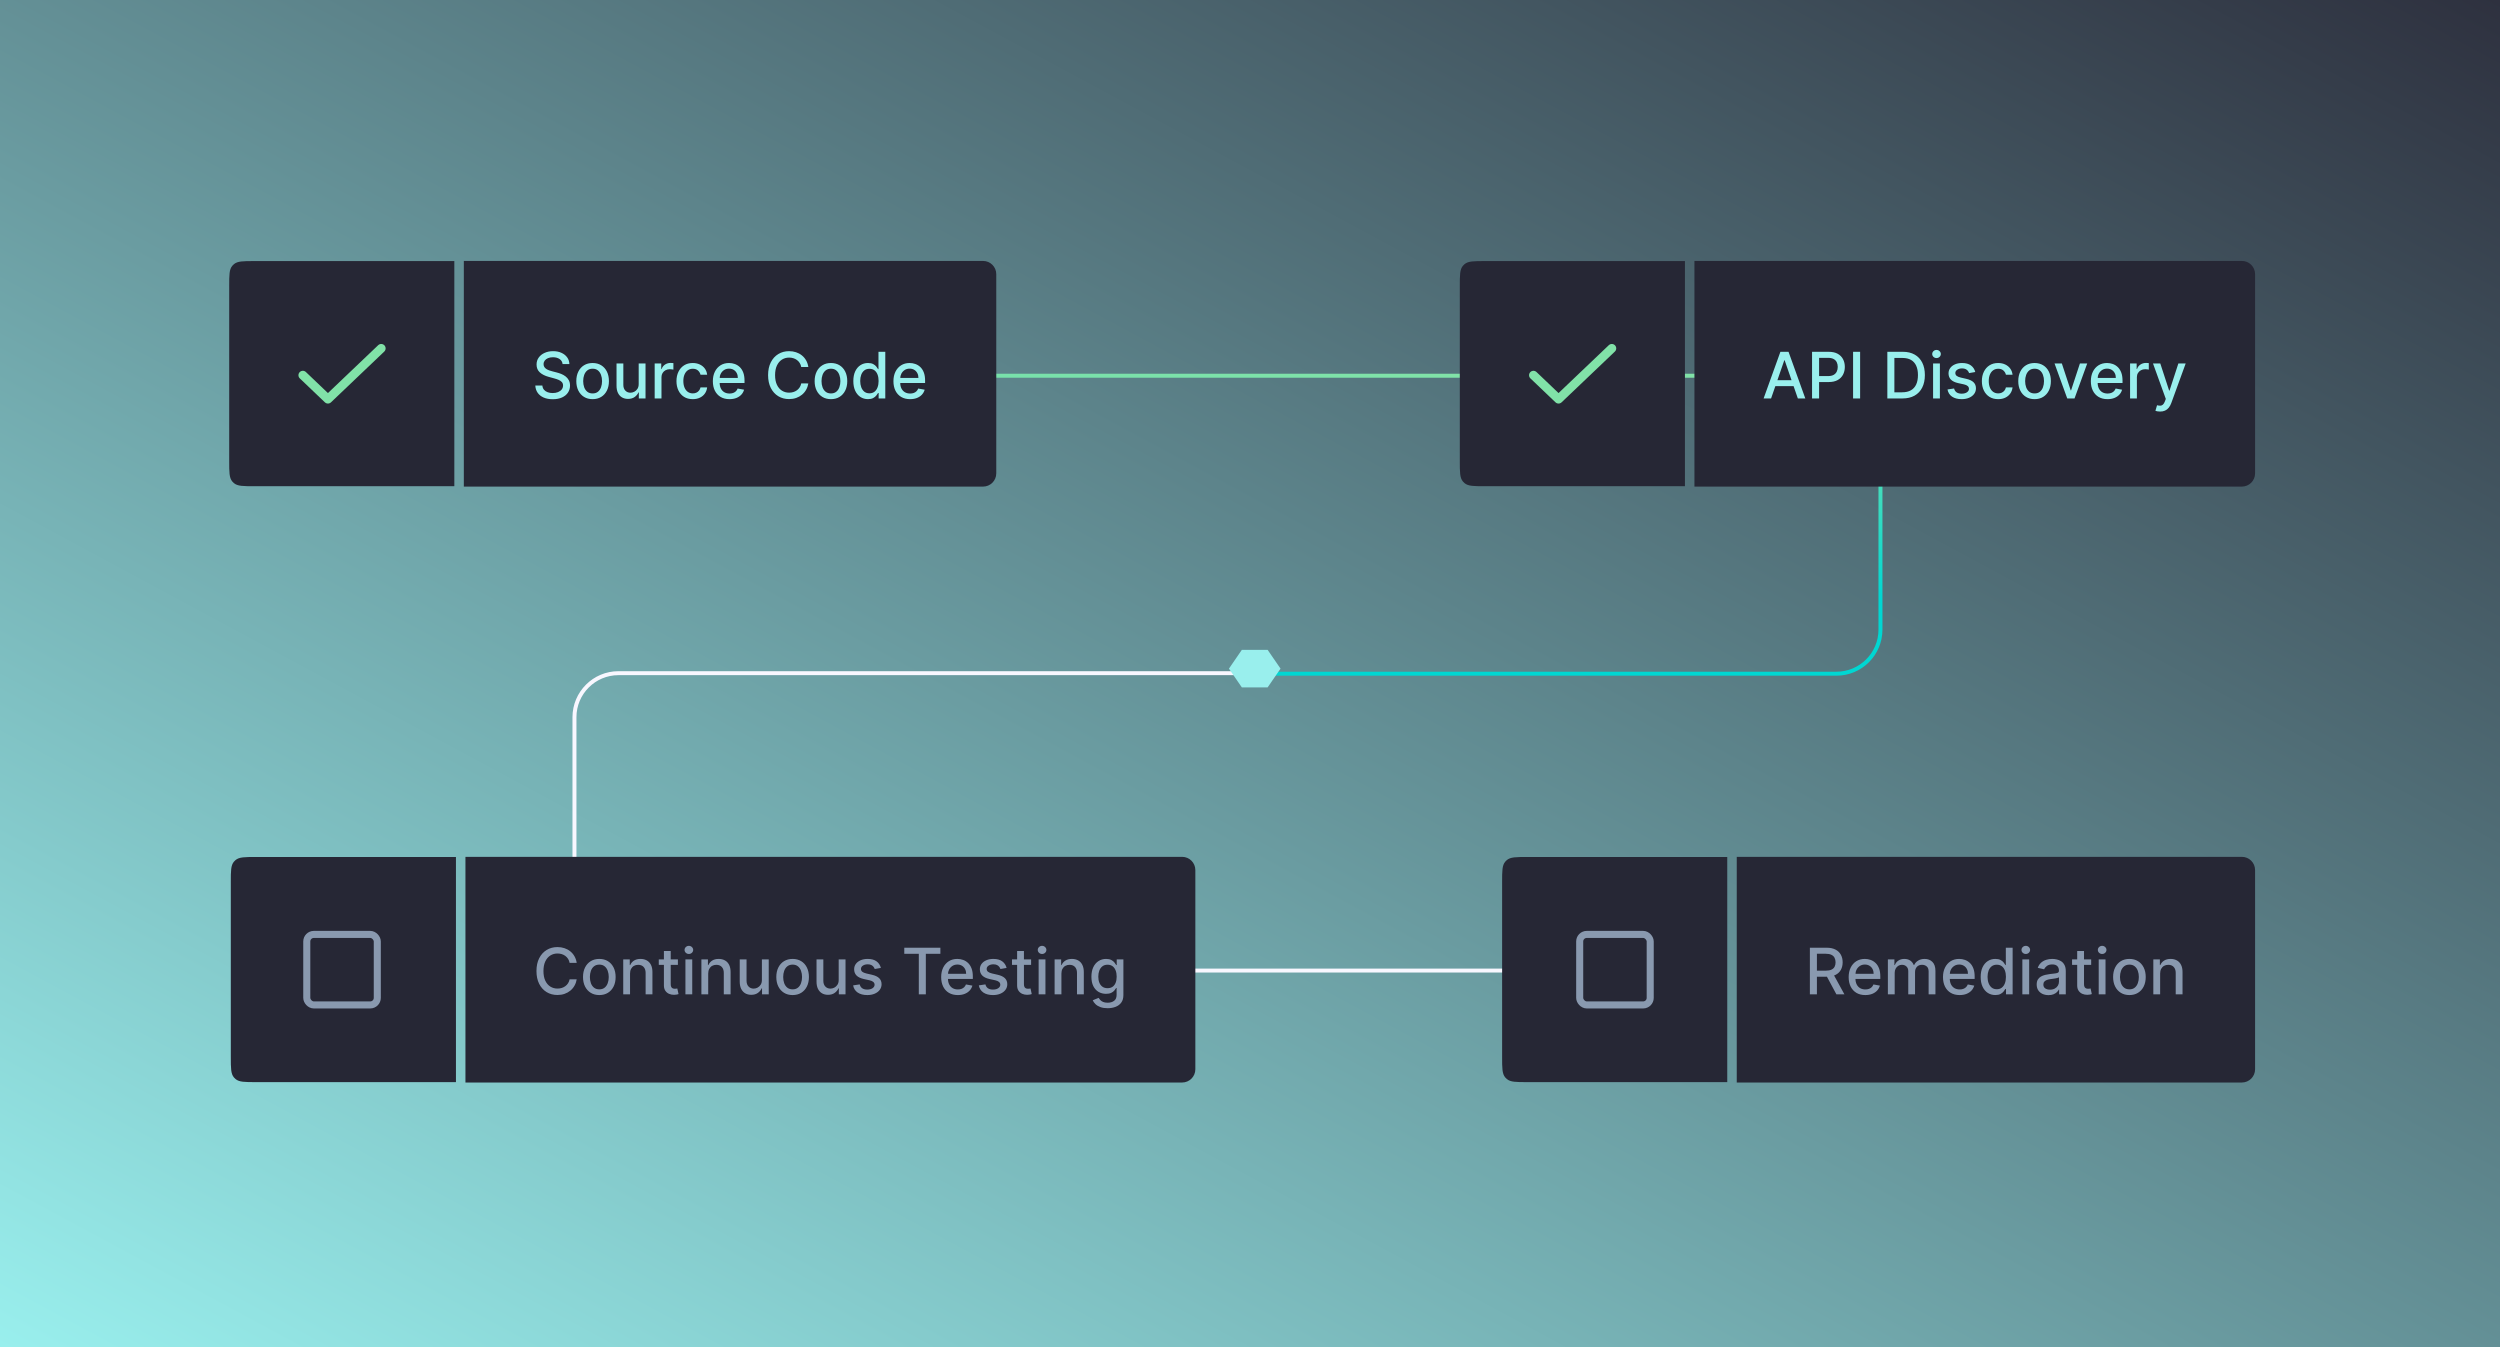 <svg width="709" height="382" viewBox="0 0 709 382" fill="none" xmlns="http://www.w3.org/2000/svg">
<g clip-path="url(#clip0_1672_4339)">
<rect width="709" height="382" fill="white"/>
<rect width="709" height="382" fill="url(#paint0_linear_1672_4339)"/>
<path d="M353.598 190.91H175.412C168.511 190.91 162.917 196.504 162.917 203.405V262.759C162.917 269.661 168.511 275.255 175.412 275.255H477.572" stroke="#F8F7FF" stroke-width="1.127"/>
<path d="M265.155 106.564H520.803C527.704 106.564 533.299 112.159 533.299 119.06V178.568C533.299 185.469 527.704 191.063 520.803 191.063H357.205" stroke="url(#paint1_linear_1672_4339)" stroke-width="1.127"/>
<g filter="url(#filter0_f_1672_4339)">
<path d="M352.186 194.944L348.528 189.624L352.186 184.303L359.502 184.303L363.16 189.624L359.502 194.944L352.186 194.944Z" fill="#99EFED"/>
</g>
<path d="M353.619 193.614L351.308 189.61L353.619 185.606L358.24 185.606L360.551 189.61L358.24 193.614L353.619 193.614Z" fill="#99EFED"/>
<path d="M132 243H335.25C337.321 243 339 244.679 339 246.75V303.25C339 305.321 337.321 307 335.25 307H132V243Z" fill="#262735"/>
<path d="M163.555 273.073H161.539C161.462 272.642 161.318 272.263 161.107 271.936C160.896 271.609 160.637 271.331 160.331 271.103C160.026 270.875 159.683 270.702 159.304 270.586C158.93 270.47 158.531 270.412 158.109 270.412C157.347 270.412 156.665 270.603 156.062 270.987C155.463 271.37 154.989 271.932 154.641 272.672C154.296 273.413 154.124 274.317 154.124 275.385C154.124 276.462 154.296 277.371 154.641 278.111C154.989 278.852 155.465 279.412 156.068 279.791C156.671 280.17 157.349 280.359 158.103 280.359C158.521 280.359 158.917 280.303 159.291 280.191C159.67 280.075 160.013 279.905 160.318 279.681C160.624 279.457 160.883 279.184 161.094 278.861C161.309 278.533 161.458 278.159 161.539 277.737L163.555 277.743C163.447 278.393 163.238 278.992 162.928 279.539C162.622 280.082 162.228 280.551 161.746 280.947C161.268 281.339 160.721 281.643 160.105 281.858C159.49 282.073 158.818 282.181 158.09 282.181C156.944 282.181 155.924 281.91 155.028 281.367C154.132 280.82 153.426 280.038 152.909 279.022C152.397 278.006 152.141 276.794 152.141 275.385C152.141 273.973 152.399 272.761 152.916 271.749C153.433 270.732 154.139 269.953 155.035 269.41C155.93 268.863 156.949 268.59 158.09 268.59C158.792 268.59 159.446 268.691 160.054 268.894C160.665 269.092 161.214 269.385 161.701 269.772C162.187 270.155 162.59 270.625 162.909 271.18C163.227 271.732 163.443 272.362 163.555 273.073ZM169.967 282.2C169.037 282.2 168.225 281.987 167.532 281.561C166.839 281.134 166.301 280.538 165.917 279.771C165.534 279.005 165.342 278.109 165.342 277.084C165.342 276.055 165.534 275.155 165.917 274.384C166.301 273.613 166.839 273.015 167.532 272.588C168.225 272.162 169.037 271.949 169.967 271.949C170.898 271.949 171.709 272.162 172.403 272.588C173.096 273.015 173.634 273.613 174.018 274.384C174.401 275.155 174.592 276.055 174.592 277.084C174.592 278.109 174.401 279.005 174.018 279.771C173.634 280.538 173.096 281.134 172.403 281.561C171.709 281.987 170.898 282.2 169.967 282.2ZM169.974 280.579C170.577 280.579 171.076 280.42 171.472 280.101C171.869 279.782 172.161 279.358 172.351 278.828C172.545 278.299 172.642 277.715 172.642 277.078C172.642 276.445 172.545 275.863 172.351 275.334C172.161 274.8 171.869 274.371 171.472 274.048C171.076 273.725 170.577 273.564 169.974 273.564C169.367 273.564 168.863 273.725 168.462 274.048C168.066 274.371 167.771 274.8 167.577 275.334C167.388 275.863 167.293 276.445 167.293 277.078C167.293 277.715 167.388 278.299 167.577 278.828C167.771 279.358 168.066 279.782 168.462 280.101C168.863 280.42 169.367 280.579 169.974 280.579ZM178.68 276.109V282H176.748V272.078H178.602V273.693H178.725C178.953 273.168 179.311 272.746 179.797 272.427C180.288 272.108 180.906 271.949 181.651 271.949C182.327 271.949 182.919 272.091 183.427 272.375C183.936 272.655 184.33 273.073 184.61 273.628C184.889 274.184 185.029 274.871 185.029 275.689V282H183.098V275.922C183.098 275.202 182.911 274.64 182.536 274.236C182.161 273.827 181.647 273.622 180.992 273.622C180.544 273.622 180.146 273.719 179.797 273.913C179.453 274.106 179.179 274.391 178.977 274.765C178.779 275.136 178.68 275.584 178.68 276.109ZM192.251 272.078V273.628H186.832V272.078H192.251ZM188.285 269.701H190.216V279.087C190.216 279.461 190.272 279.743 190.384 279.933C190.496 280.118 190.641 280.245 190.817 280.314C190.998 280.379 191.194 280.411 191.405 280.411C191.56 280.411 191.696 280.4 191.812 280.379C191.928 280.357 192.019 280.34 192.083 280.327L192.432 281.922C192.32 281.966 192.161 282.009 191.954 282.052C191.747 282.099 191.489 282.125 191.179 282.129C190.671 282.138 190.197 282.047 189.758 281.858C189.318 281.668 188.963 281.376 188.692 280.979C188.421 280.583 188.285 280.086 188.285 279.487V269.701ZM194.388 282V272.078H196.319V282H194.388ZM195.363 270.547C195.027 270.547 194.739 270.435 194.497 270.211C194.261 269.983 194.142 269.712 194.142 269.397C194.142 269.079 194.261 268.808 194.497 268.584C194.739 268.355 195.027 268.241 195.363 268.241C195.699 268.241 195.985 268.355 196.222 268.584C196.463 268.808 196.584 269.079 196.584 269.397C196.584 269.712 196.463 269.983 196.222 270.211C195.985 270.435 195.699 270.547 195.363 270.547ZM200.849 276.109V282H198.917V272.078H200.771V273.693H200.894C201.122 273.168 201.48 272.746 201.966 272.427C202.457 272.108 203.075 271.949 203.82 271.949C204.496 271.949 205.088 272.091 205.596 272.375C206.105 272.655 206.499 273.073 206.779 273.628C207.058 274.184 207.198 274.871 207.198 275.689V282H205.267V275.922C205.267 275.202 205.08 274.64 204.705 274.236C204.33 273.827 203.816 273.622 203.161 273.622C202.713 273.622 202.315 273.719 201.966 273.913C201.622 274.106 201.348 274.391 201.146 274.765C200.948 275.136 200.849 275.584 200.849 276.109ZM216.074 277.885V272.078H218.012V282H216.113V280.282H216.009C215.781 280.811 215.415 281.253 214.911 281.606C214.412 281.955 213.789 282.129 213.044 282.129C212.407 282.129 211.843 281.989 211.352 281.709C210.865 281.425 210.482 281.005 210.202 280.45C209.927 279.894 209.789 279.207 209.789 278.389V272.078H211.72V278.157C211.72 278.833 211.907 279.371 212.282 279.771C212.657 280.172 213.143 280.372 213.742 280.372C214.104 280.372 214.463 280.282 214.821 280.101C215.182 279.92 215.482 279.647 215.719 279.281C215.96 278.915 216.078 278.449 216.074 277.885ZM224.786 282.2C223.856 282.2 223.044 281.987 222.351 281.561C221.658 281.134 221.119 280.538 220.736 279.771C220.353 279.005 220.161 278.109 220.161 277.084C220.161 276.055 220.353 275.155 220.736 274.384C221.119 273.613 221.658 273.015 222.351 272.588C223.044 272.162 223.856 271.949 224.786 271.949C225.716 271.949 226.528 272.162 227.221 272.588C227.915 273.015 228.453 273.613 228.836 274.384C229.219 275.155 229.411 276.055 229.411 277.084C229.411 278.109 229.219 279.005 228.836 279.771C228.453 280.538 227.915 281.134 227.221 281.561C226.528 281.987 225.716 282.2 224.786 282.2ZM224.793 280.579C225.395 280.579 225.895 280.42 226.291 280.101C226.687 279.782 226.98 279.358 227.17 278.828C227.363 278.299 227.46 277.715 227.46 277.078C227.46 276.445 227.363 275.863 227.17 275.334C226.98 274.8 226.687 274.371 226.291 274.048C225.895 273.725 225.395 273.564 224.793 273.564C224.185 273.564 223.682 273.725 223.281 274.048C222.885 274.371 222.59 274.8 222.396 275.334C222.207 275.863 222.112 276.445 222.112 277.078C222.112 277.715 222.207 278.299 222.396 278.828C222.59 279.358 222.885 279.782 223.281 280.101C223.682 280.42 224.185 280.579 224.793 280.579ZM237.852 277.885V272.078H239.79V282H237.891V280.282H237.787C237.559 280.811 237.193 281.253 236.689 281.606C236.19 281.955 235.568 282.129 234.823 282.129C234.185 282.129 233.621 281.989 233.13 281.709C232.644 281.425 232.26 281.005 231.98 280.45C231.705 279.894 231.567 279.207 231.567 278.389V272.078H233.498V278.157C233.498 278.833 233.686 279.371 234.06 279.771C234.435 280.172 234.922 280.372 235.52 280.372C235.882 280.372 236.242 280.282 236.599 280.101C236.961 279.92 237.26 279.647 237.497 279.281C237.738 278.915 237.856 278.449 237.852 277.885ZM249.82 274.501L248.069 274.811C247.996 274.587 247.88 274.373 247.721 274.171C247.566 273.969 247.355 273.803 247.088 273.674C246.821 273.544 246.487 273.48 246.086 273.48C245.539 273.48 245.083 273.603 244.717 273.848C244.351 274.089 244.168 274.401 244.168 274.785C244.168 275.116 244.291 275.383 244.536 275.586C244.782 275.788 245.178 275.954 245.725 276.083L247.301 276.445C248.214 276.656 248.894 276.981 249.342 277.42C249.79 277.859 250.014 278.43 250.014 279.132C250.014 279.726 249.841 280.256 249.497 280.721C249.157 281.182 248.681 281.544 248.069 281.806C247.462 282.069 246.758 282.2 245.957 282.2C244.846 282.2 243.94 281.963 243.238 281.49C242.536 281.012 242.105 280.333 241.946 279.455L243.813 279.171C243.929 279.657 244.168 280.026 244.53 280.275C244.891 280.521 245.363 280.644 245.944 280.644C246.577 280.644 247.083 280.512 247.462 280.249C247.841 279.982 248.031 279.657 248.031 279.274C248.031 278.964 247.914 278.703 247.682 278.492C247.454 278.281 247.103 278.122 246.629 278.014L244.949 277.646C244.024 277.435 243.339 277.099 242.895 276.639C242.456 276.178 242.236 275.594 242.236 274.888C242.236 274.302 242.4 273.79 242.727 273.351C243.055 272.911 243.507 272.569 244.084 272.324C244.661 272.074 245.322 271.949 246.067 271.949C247.139 271.949 247.983 272.182 248.599 272.647C249.215 273.107 249.622 273.725 249.82 274.501ZM256.454 270.489V268.771H266.692V270.489H262.565V282H260.575V270.489H256.454ZM271.637 282.2C270.659 282.2 269.818 281.991 269.111 281.574C268.409 281.152 267.867 280.56 267.483 279.797C267.105 279.031 266.915 278.133 266.915 277.104C266.915 276.087 267.105 275.192 267.483 274.417C267.867 273.641 268.401 273.036 269.085 272.601C269.774 272.166 270.58 271.949 271.501 271.949C272.061 271.949 272.604 272.042 273.129 272.227C273.654 272.412 274.126 272.703 274.544 273.099C274.961 273.495 275.291 274.01 275.532 274.643C275.773 275.271 275.894 276.036 275.894 276.936V277.62H268.007V276.174H274.001C274.001 275.665 273.898 275.215 273.691 274.823C273.484 274.427 273.194 274.115 272.819 273.887C272.449 273.659 272.014 273.544 271.514 273.544C270.972 273.544 270.498 273.678 270.093 273.945C269.693 274.208 269.383 274.552 269.163 274.979C268.948 275.401 268.84 275.859 268.84 276.354V277.485C268.84 278.148 268.956 278.712 269.189 279.177C269.426 279.642 269.755 279.998 270.177 280.243C270.599 280.484 271.092 280.605 271.656 280.605C272.022 280.605 272.356 280.553 272.658 280.45C272.959 280.342 273.22 280.183 273.439 279.972C273.659 279.761 273.827 279.5 273.943 279.19L275.771 279.52C275.625 280.058 275.362 280.529 274.983 280.934C274.608 281.335 274.137 281.647 273.568 281.871C273.004 282.09 272.36 282.2 271.637 282.2ZM285.472 274.501L283.721 274.811C283.648 274.587 283.532 274.373 283.372 274.171C283.217 273.969 283.006 273.803 282.739 273.674C282.472 273.544 282.139 273.48 281.738 273.48C281.191 273.48 280.735 273.603 280.369 273.848C280.003 274.089 279.82 274.401 279.82 274.785C279.82 275.116 279.942 275.383 280.188 275.586C280.433 275.788 280.829 275.954 281.376 276.083L282.952 276.445C283.865 276.656 284.546 276.981 284.994 277.42C285.441 277.859 285.665 278.43 285.665 279.132C285.665 279.726 285.493 280.256 285.149 280.721C284.808 281.182 284.333 281.544 283.721 281.806C283.114 282.069 282.41 282.2 281.609 282.2C280.498 282.2 279.591 281.963 278.889 281.49C278.187 281.012 277.757 280.333 277.597 279.455L279.464 279.171C279.581 279.657 279.82 280.026 280.181 280.275C280.543 280.521 281.015 280.644 281.596 280.644C282.229 280.644 282.735 280.512 283.114 280.249C283.493 279.982 283.682 279.657 283.682 279.274C283.682 278.964 283.566 278.703 283.334 278.492C283.105 278.281 282.754 278.122 282.281 278.014L280.601 277.646C279.675 277.435 278.991 277.099 278.547 276.639C278.108 276.178 277.888 275.594 277.888 274.888C277.888 274.302 278.052 273.79 278.379 273.351C278.706 272.911 279.159 272.569 279.736 272.324C280.313 272.074 280.974 271.949 281.719 271.949C282.791 271.949 283.635 272.182 284.251 272.647C284.867 273.107 285.274 273.725 285.472 274.501ZM292.42 272.078V273.628H287.001V272.078H292.42ZM288.454 269.701H290.386V279.087C290.386 279.461 290.442 279.743 290.554 279.933C290.666 280.118 290.81 280.245 290.986 280.314C291.167 280.379 291.363 280.411 291.574 280.411C291.729 280.411 291.865 280.4 291.981 280.379C292.097 280.357 292.188 280.34 292.253 280.327L292.601 281.922C292.489 281.966 292.33 282.009 292.123 282.052C291.917 282.099 291.658 282.125 291.348 282.129C290.84 282.138 290.366 282.047 289.927 281.858C289.488 281.668 289.133 281.376 288.861 280.979C288.59 280.583 288.454 280.086 288.454 279.487V269.701ZM294.557 282V272.078H296.488V282H294.557ZM295.532 270.547C295.196 270.547 294.908 270.435 294.667 270.211C294.43 269.983 294.311 269.712 294.311 269.397C294.311 269.079 294.43 268.808 294.667 268.584C294.908 268.355 295.196 268.241 295.532 268.241C295.868 268.241 296.155 268.355 296.391 268.584C296.633 268.808 296.753 269.079 296.753 269.397C296.753 269.712 296.633 269.983 296.391 270.211C296.155 270.435 295.868 270.547 295.532 270.547ZM301.018 276.109V282H299.087V272.078H300.941V273.693H301.063C301.292 273.168 301.649 272.746 302.136 272.427C302.626 272.108 303.244 271.949 303.989 271.949C304.666 271.949 305.258 272.091 305.766 272.375C306.274 272.655 306.668 273.073 306.948 273.628C307.228 274.184 307.368 274.871 307.368 275.689V282H305.436V275.922C305.436 275.202 305.249 274.64 304.874 274.236C304.5 273.827 303.985 273.622 303.331 273.622C302.883 273.622 302.484 273.719 302.136 273.913C301.791 274.106 301.518 274.391 301.315 274.765C301.117 275.136 301.018 275.584 301.018 276.109ZM314.118 285.927C313.33 285.927 312.652 285.824 312.083 285.617C311.519 285.411 311.058 285.137 310.701 284.797C310.343 284.457 310.076 284.084 309.9 283.679L311.56 282.995C311.676 283.184 311.831 283.384 312.025 283.596C312.223 283.811 312.49 283.994 312.826 284.145C313.166 284.295 313.603 284.371 314.137 284.371C314.869 284.371 315.474 284.192 315.952 283.835C316.43 283.481 316.669 282.917 316.669 282.142V280.191H316.547C316.43 280.402 316.263 280.637 316.043 280.895C315.828 281.154 315.53 281.378 315.151 281.567C314.773 281.757 314.279 281.851 313.672 281.851C312.889 281.851 312.182 281.668 311.554 281.302C310.929 280.932 310.434 280.387 310.068 279.668C309.706 278.945 309.525 278.055 309.525 277C309.525 275.945 309.704 275.041 310.061 274.287C310.423 273.534 310.918 272.957 311.547 272.556C312.176 272.151 312.889 271.949 313.685 271.949C314.301 271.949 314.798 272.052 315.177 272.259C315.556 272.461 315.851 272.698 316.062 272.97C316.278 273.241 316.443 273.48 316.56 273.687H316.702V272.078H318.594V282.22C318.594 283.072 318.396 283.772 318 284.319C317.604 284.866 317.068 285.271 316.392 285.533C315.72 285.796 314.962 285.927 314.118 285.927ZM314.099 280.249C314.654 280.249 315.124 280.12 315.507 279.862C315.894 279.599 316.187 279.225 316.385 278.738C316.588 278.247 316.689 277.659 316.689 276.974C316.689 276.307 316.59 275.719 316.392 275.211C316.194 274.703 315.903 274.307 315.52 274.022C315.136 273.734 314.663 273.59 314.099 273.59C313.517 273.59 313.033 273.74 312.645 274.042C312.258 274.339 311.965 274.744 311.767 275.256C311.573 275.769 311.476 276.341 311.476 276.974C311.476 277.625 311.575 278.195 311.773 278.686C311.971 279.177 312.264 279.56 312.652 279.836C313.044 280.112 313.526 280.249 314.099 280.249Z" fill="#8999AF"/>
<path d="M65.458 250.127C65.458 246.992 65.458 245.424 66.337 244.379C66.476 244.213 66.629 244.06 66.795 243.921C67.84 243.042 69.408 243.042 72.543 243.042H129.307V306.891H72.543C69.408 306.891 67.84 306.891 66.795 306.011C66.629 305.872 66.476 305.719 66.337 305.554C65.458 304.508 65.458 302.941 65.458 299.805V250.127Z" fill="#262735"/>
<rect x="87" y="265" width="20" height="20" rx="2" stroke="#8999AF" stroke-width="2"/>
<path d="M492.542 243H635.792C637.863 243 639.542 244.679 639.542 246.75V303.25C639.542 305.321 637.863 307 635.792 307H492.542V243Z" fill="#262735"/>
<path d="M513.281 282V268.771H517.996C519.021 268.771 519.872 268.947 520.548 269.301C521.228 269.654 521.736 270.142 522.072 270.767C522.408 271.387 522.576 272.104 522.576 272.918C522.576 273.728 522.406 274.44 522.066 275.056C521.73 275.668 521.222 276.143 520.541 276.484C519.865 276.824 519.015 276.994 517.99 276.994H514.418V275.276H517.809C518.455 275.276 518.98 275.183 519.385 274.998C519.794 274.813 520.093 274.544 520.283 274.19C520.472 273.837 520.567 273.413 520.567 272.918C520.567 272.418 520.47 271.986 520.276 271.62C520.087 271.254 519.788 270.974 519.378 270.78C518.974 270.582 518.442 270.483 517.783 270.483H515.277V282H513.281ZM519.811 276.031L523.08 282H520.806L517.602 276.031H519.811ZM529.002 282.2C528.024 282.2 527.182 281.991 526.476 281.574C525.774 281.152 525.231 280.56 524.848 279.797C524.469 279.031 524.28 278.133 524.28 277.104C524.28 276.087 524.469 275.192 524.848 274.417C525.231 273.641 525.765 273.036 526.45 272.601C527.139 272.166 527.944 271.949 528.866 271.949C529.426 271.949 529.968 272.042 530.494 272.227C531.019 272.412 531.491 272.703 531.908 273.099C532.326 273.495 532.655 274.01 532.897 274.643C533.138 275.271 533.258 276.036 533.258 276.936V277.62H525.371V276.174H531.366C531.366 275.665 531.262 275.215 531.056 274.823C530.849 274.427 530.558 274.115 530.184 273.887C529.813 273.659 529.378 273.544 528.879 273.544C528.336 273.544 527.862 273.678 527.458 273.945C527.057 274.208 526.747 274.552 526.528 274.979C526.312 275.401 526.205 275.859 526.205 276.354V277.485C526.205 278.148 526.321 278.712 526.553 279.177C526.79 279.642 527.12 279.998 527.542 280.243C527.964 280.484 528.457 280.605 529.021 280.605C529.387 280.605 529.721 280.553 530.022 280.45C530.324 280.342 530.584 280.183 530.804 279.972C531.023 279.761 531.191 279.5 531.308 279.19L533.136 279.52C532.989 280.058 532.726 280.529 532.348 280.934C531.973 281.335 531.501 281.647 530.933 281.871C530.369 282.09 529.725 282.2 529.002 282.2ZM535.401 282V272.078H537.255V273.693H537.378C537.585 273.146 537.923 272.72 538.392 272.414C538.861 272.104 539.423 271.949 540.078 271.949C540.741 271.949 541.297 272.104 541.745 272.414C542.197 272.724 542.53 273.15 542.746 273.693H542.849C543.086 273.163 543.463 272.741 543.98 272.427C544.496 272.108 545.112 271.949 545.827 271.949C546.727 271.949 547.461 272.231 548.03 272.795C548.602 273.359 548.889 274.21 548.889 275.347V282H546.957V275.528C546.957 274.856 546.774 274.369 546.408 274.068C546.042 273.766 545.605 273.616 545.097 273.616C544.468 273.616 543.98 273.809 543.631 274.197C543.282 274.58 543.107 275.073 543.107 275.676V282H541.183V275.405C541.183 274.867 541.015 274.434 540.679 274.106C540.343 273.779 539.906 273.616 539.367 273.616C539.001 273.616 538.663 273.712 538.353 273.906C538.048 274.096 537.8 274.361 537.61 274.701C537.425 275.041 537.333 275.435 537.333 275.883V282H535.401ZM555.754 282.2C554.776 282.2 553.934 281.991 553.228 281.574C552.526 281.152 551.983 280.56 551.6 279.797C551.221 279.031 551.032 278.133 551.032 277.104C551.032 276.087 551.221 275.192 551.6 274.417C551.983 273.641 552.517 273.036 553.202 272.601C553.891 272.166 554.696 271.949 555.618 271.949C556.178 271.949 556.72 272.042 557.246 272.227C557.771 272.412 558.243 272.703 558.66 273.099C559.078 273.495 559.408 274.01 559.649 274.643C559.89 275.271 560.01 276.036 560.01 276.936V277.62H552.123V276.174H558.118C558.118 275.665 558.014 275.215 557.808 274.823C557.601 274.427 557.31 274.115 556.936 273.887C556.565 273.659 556.13 273.544 555.631 273.544C555.088 273.544 554.615 273.678 554.21 273.945C553.809 274.208 553.499 274.552 553.28 274.979C553.064 275.401 552.957 275.859 552.957 276.354V277.485C552.957 278.148 553.073 278.712 553.305 279.177C553.542 279.642 553.872 279.998 554.294 280.243C554.716 280.484 555.209 280.605 555.773 280.605C556.139 280.605 556.473 280.553 556.774 280.45C557.076 280.342 557.336 280.183 557.556 279.972C557.775 279.761 557.943 279.5 558.06 279.19L559.888 279.52C559.741 280.058 559.479 280.529 559.1 280.934C558.725 281.335 558.253 281.647 557.685 281.871C557.121 282.09 556.477 282.2 555.754 282.2ZM565.868 282.194C565.067 282.194 564.352 281.989 563.723 281.58C563.099 281.167 562.608 280.579 562.25 279.817C561.897 279.05 561.721 278.131 561.721 277.058C561.721 275.986 561.899 275.069 562.257 274.307C562.618 273.544 563.114 272.961 563.742 272.556C564.371 272.151 565.084 271.949 565.881 271.949C566.496 271.949 566.992 272.052 567.366 272.259C567.745 272.461 568.038 272.698 568.245 272.97C568.456 273.241 568.619 273.48 568.736 273.687H568.852V268.771H570.783V282H568.897V280.456H568.736C568.619 280.667 568.451 280.908 568.232 281.18C568.016 281.451 567.719 281.688 567.34 281.89C566.961 282.093 566.47 282.194 565.868 282.194ZM566.294 280.547C566.849 280.547 567.319 280.4 567.702 280.107C568.09 279.81 568.382 279.399 568.581 278.874C568.783 278.348 568.884 277.737 568.884 277.039C568.884 276.35 568.785 275.747 568.587 275.23C568.389 274.714 568.098 274.311 567.715 274.022C567.332 273.734 566.858 273.59 566.294 273.59C565.713 273.59 565.228 273.74 564.841 274.042C564.453 274.343 564.16 274.755 563.962 275.276C563.768 275.797 563.671 276.385 563.671 277.039C563.671 277.702 563.77 278.299 563.968 278.828C564.167 279.358 564.459 279.778 564.847 280.088C565.239 280.394 565.721 280.547 566.294 280.547ZM573.54 282V272.078H575.471V282H573.54ZM574.515 270.547C574.179 270.547 573.891 270.435 573.65 270.211C573.413 269.983 573.294 269.712 573.294 269.397C573.294 269.079 573.413 268.808 573.65 268.584C573.891 268.355 574.179 268.241 574.515 268.241C574.851 268.241 575.138 268.355 575.374 268.584C575.616 268.808 575.736 269.079 575.736 269.397C575.736 269.712 575.616 269.983 575.374 270.211C575.138 270.435 574.851 270.547 574.515 270.547ZM580.957 282.22C580.328 282.22 579.76 282.103 579.252 281.871C578.744 281.634 578.341 281.292 578.044 280.844C577.751 280.396 577.605 279.847 577.605 279.197C577.605 278.637 577.712 278.176 577.928 277.814C578.143 277.452 578.433 277.166 578.8 276.955C579.166 276.744 579.575 276.585 580.027 276.477C580.479 276.369 580.94 276.288 581.409 276.232C582.003 276.163 582.486 276.107 582.856 276.064C583.226 276.016 583.496 275.941 583.664 275.838C583.832 275.734 583.915 275.566 583.915 275.334V275.289C583.915 274.724 583.756 274.287 583.437 273.977C583.123 273.667 582.654 273.512 582.029 273.512C581.379 273.512 580.867 273.656 580.492 273.945C580.122 274.229 579.865 274.546 579.723 274.895L577.908 274.481C578.123 273.878 578.438 273.392 578.851 273.021C579.269 272.647 579.749 272.375 580.292 272.207C580.834 272.035 581.405 271.949 582.003 271.949C582.4 271.949 582.82 271.996 583.263 272.091C583.711 272.182 584.129 272.349 584.516 272.595C584.908 272.84 585.229 273.191 585.479 273.648C585.728 274.1 585.853 274.688 585.853 275.411V282H583.967V280.644H583.89C583.765 280.893 583.577 281.139 583.328 281.38C583.078 281.621 582.757 281.821 582.365 281.981C581.973 282.14 581.504 282.22 580.957 282.22ZM581.377 280.669C581.911 280.669 582.367 280.564 582.746 280.353C583.13 280.142 583.42 279.866 583.618 279.526C583.821 279.181 583.922 278.813 583.922 278.421V277.142C583.853 277.211 583.72 277.276 583.521 277.336C583.328 277.392 583.106 277.442 582.856 277.485C582.606 277.524 582.363 277.56 582.126 277.595C581.889 277.625 581.691 277.651 581.532 277.672C581.157 277.719 580.815 277.799 580.505 277.911C580.199 278.023 579.954 278.185 579.768 278.396C579.588 278.602 579.497 278.878 579.497 279.222C579.497 279.7 579.674 280.062 580.027 280.308C580.38 280.549 580.83 280.669 581.377 280.669ZM593.057 272.078V273.628H587.638V272.078H593.057ZM589.091 269.701H591.023V279.087C591.023 279.461 591.079 279.743 591.191 279.933C591.302 280.118 591.447 280.245 591.623 280.314C591.804 280.379 592 280.411 592.211 280.411C592.366 280.411 592.502 280.4 592.618 280.379C592.734 280.357 592.825 280.34 592.889 280.327L593.238 281.922C593.126 281.966 592.967 282.009 592.76 282.052C592.553 282.099 592.295 282.125 591.985 282.129C591.477 282.138 591.003 282.047 590.564 281.858C590.125 281.668 589.769 281.376 589.498 280.979C589.227 280.583 589.091 280.086 589.091 279.487V269.701ZM595.194 282V272.078H597.125V282H595.194ZM596.169 270.547C595.833 270.547 595.545 270.435 595.304 270.211C595.067 269.983 594.948 269.712 594.948 269.397C594.948 269.079 595.067 268.808 595.304 268.584C595.545 268.355 595.833 268.241 596.169 268.241C596.505 268.241 596.791 268.355 597.028 268.584C597.269 268.808 597.39 269.079 597.39 269.397C597.39 269.712 597.269 269.983 597.028 270.211C596.791 270.435 596.505 270.547 596.169 270.547ZM603.903 282.2C602.973 282.2 602.161 281.987 601.468 281.561C600.774 281.134 600.236 280.538 599.853 279.771C599.469 279.005 599.278 278.109 599.278 277.084C599.278 276.055 599.469 275.155 599.853 274.384C600.236 273.613 600.774 273.015 601.468 272.588C602.161 272.162 602.973 271.949 603.903 271.949C604.833 271.949 605.645 272.162 606.338 272.588C607.031 273.015 607.57 273.613 607.953 274.384C608.336 275.155 608.528 276.055 608.528 277.084C608.528 278.109 608.336 279.005 607.953 279.771C607.57 280.538 607.031 281.134 606.338 281.561C605.645 281.987 604.833 282.2 603.903 282.2ZM603.909 280.579C604.512 280.579 605.012 280.42 605.408 280.101C605.804 279.782 606.097 279.358 606.286 278.828C606.48 278.299 606.577 277.715 606.577 277.078C606.577 276.445 606.48 275.863 606.286 275.334C606.097 274.8 605.804 274.371 605.408 274.048C605.012 273.725 604.512 273.564 603.909 273.564C603.302 273.564 602.798 273.725 602.398 274.048C602.002 274.371 601.707 274.8 601.513 275.334C601.323 275.863 601.229 276.445 601.229 277.078C601.229 277.715 601.323 278.299 601.513 278.828C601.707 279.358 602.002 279.782 602.398 280.101C602.798 280.42 603.302 280.579 603.909 280.579ZM612.615 276.109V282H610.684V272.078H612.538V273.693H612.66C612.889 273.168 613.246 272.746 613.733 272.427C614.224 272.108 614.841 271.949 615.586 271.949C616.263 271.949 616.855 272.091 617.363 272.375C617.871 272.655 618.265 273.073 618.545 273.628C618.825 274.184 618.965 274.871 618.965 275.689V282H617.033V275.922C617.033 275.202 616.846 274.64 616.471 274.236C616.097 273.827 615.582 273.622 614.928 273.622C614.48 273.622 614.081 273.719 613.733 273.913C613.388 274.106 613.115 274.391 612.912 274.765C612.714 275.136 612.615 275.584 612.615 276.109Z" fill="#8999AF"/>
<path d="M426 250.127C426 246.992 426 245.424 426.879 244.379C427.018 244.213 427.171 244.06 427.337 243.921C428.382 243.042 429.95 243.042 433.085 243.042H489.849V306.891H433.085C429.95 306.891 428.382 306.891 427.337 306.011C427.171 305.872 427.018 305.719 426.879 305.554C426 304.508 426 302.941 426 299.805V250.127Z" fill="#262735"/>
<rect x="448" y="265" width="20" height="20" rx="2" stroke="#8999AF" stroke-width="2"/>
<path d="M480.542 74H635.792C637.863 74 639.542 75.679 639.542 77.75V134.25C639.542 136.321 637.863 138 635.792 138H480.542V74Z" fill="#262735"/>
<path d="M502.279 113H500.16L504.921 99.771H507.227L511.987 113H509.869L506.128 102.174H506.025L502.279 113ZM502.634 107.819H509.507V109.499H502.634V107.819ZM513.898 113V99.771H518.613C519.642 99.771 520.495 99.958 521.171 100.333C521.847 100.708 522.353 101.22 522.689 101.87C523.025 102.516 523.193 103.244 523.193 104.054C523.193 104.867 523.023 105.6 522.683 106.25C522.347 106.896 521.839 107.408 521.158 107.787C520.482 108.162 519.632 108.349 518.607 108.349H515.364V106.657H518.426C519.076 106.657 519.604 106.545 520.008 106.321C520.413 106.093 520.71 105.783 520.9 105.391C521.089 104.999 521.184 104.553 521.184 104.054C521.184 103.554 521.089 103.11 520.9 102.723C520.71 102.335 520.411 102.032 520.002 101.812C519.597 101.592 519.063 101.483 518.4 101.483H515.894V113H513.898ZM527.529 99.771V113H525.533V99.771H527.529ZM539.532 113H535.25V99.771H539.668C540.964 99.771 542.077 100.036 543.007 100.565C543.938 101.091 544.65 101.847 545.146 102.833C545.645 103.815 545.895 104.992 545.895 106.366C545.895 107.744 545.643 108.928 545.139 109.919C544.64 110.909 543.916 111.671 542.969 112.205C542.021 112.735 540.876 113 539.532 113ZM537.246 111.256H539.422C540.43 111.256 541.268 111.066 541.935 110.687C542.603 110.304 543.102 109.751 543.434 109.027C543.765 108.3 543.931 107.413 543.931 106.366C543.931 105.328 543.765 104.448 543.434 103.724C543.106 103.001 542.618 102.452 541.967 102.077C541.317 101.702 540.51 101.515 539.545 101.515H537.246V111.256ZM548.222 113V103.078H550.153V113H548.222ZM549.197 101.547C548.861 101.547 548.573 101.435 548.332 101.211C548.095 100.983 547.976 100.712 547.976 100.397C547.976 100.079 548.095 99.808 548.332 99.584C548.573 99.355 548.861 99.241 549.197 99.241C549.533 99.241 549.82 99.355 550.056 99.584C550.298 99.808 550.418 100.079 550.418 100.397C550.418 100.712 550.298 100.983 550.056 101.211C549.82 101.435 549.533 101.547 549.197 101.547ZM560.187 105.501L558.436 105.811C558.363 105.587 558.247 105.373 558.087 105.171C557.932 104.969 557.721 104.803 557.454 104.674C557.187 104.544 556.853 104.48 556.453 104.48C555.906 104.48 555.45 104.603 555.084 104.848C554.717 105.089 554.534 105.401 554.534 105.785C554.534 106.116 554.657 106.383 554.903 106.586C555.148 106.788 555.544 106.954 556.091 107.083L557.667 107.445C558.58 107.656 559.261 107.981 559.709 108.42C560.156 108.859 560.38 109.43 560.38 110.132C560.38 110.726 560.208 111.256 559.864 111.721C559.523 112.182 559.047 112.544 558.436 112.806C557.829 113.069 557.125 113.2 556.324 113.2C555.213 113.2 554.306 112.963 553.604 112.49C552.902 112.012 552.472 111.333 552.312 110.455L554.179 110.171C554.295 110.657 554.534 111.026 554.896 111.275C555.258 111.521 555.729 111.644 556.311 111.644C556.944 111.644 557.45 111.512 557.829 111.249C558.208 110.982 558.397 110.657 558.397 110.274C558.397 109.964 558.281 109.703 558.048 109.492C557.82 109.281 557.469 109.122 556.996 109.014L555.316 108.646C554.39 108.435 553.705 108.099 553.262 107.639C552.823 107.178 552.603 106.594 552.603 105.888C552.603 105.302 552.767 104.79 553.094 104.351C553.421 103.911 553.873 103.569 554.45 103.324C555.028 103.074 555.689 102.949 556.434 102.949C557.506 102.949 558.35 103.182 558.966 103.647C559.581 104.107 559.988 104.725 560.187 105.501ZM566.683 113.2C565.723 113.2 564.896 112.983 564.203 112.548C563.514 112.109 562.984 111.504 562.614 110.733C562.243 109.962 562.058 109.079 562.058 108.084C562.058 107.077 562.248 106.187 562.627 105.417C563.006 104.641 563.54 104.036 564.229 103.601C564.918 103.166 565.729 102.949 566.664 102.949C567.417 102.949 568.089 103.089 568.679 103.369C569.269 103.644 569.745 104.032 570.107 104.532C570.473 105.031 570.69 105.615 570.759 106.282H568.879C568.776 105.817 568.539 105.417 568.169 105.081C567.803 104.745 567.312 104.577 566.696 104.577C566.158 104.577 565.686 104.719 565.281 105.003C564.881 105.283 564.569 105.684 564.345 106.205C564.121 106.721 564.009 107.333 564.009 108.039C564.009 108.763 564.119 109.387 564.338 109.912C564.558 110.438 564.868 110.845 565.269 111.133C565.673 111.422 566.149 111.566 566.696 111.566C567.062 111.566 567.394 111.499 567.691 111.366C567.992 111.228 568.244 111.032 568.447 110.778C568.653 110.524 568.798 110.218 568.879 109.861H570.759C570.69 110.502 570.481 111.075 570.133 111.579C569.784 112.083 569.317 112.479 568.731 112.767C568.149 113.056 567.467 113.2 566.683 113.2ZM577.004 113.2C576.074 113.2 575.262 112.987 574.569 112.561C573.875 112.134 573.337 111.538 572.954 110.771C572.57 110.005 572.379 109.109 572.379 108.084C572.379 107.055 572.57 106.155 572.954 105.384C573.337 104.613 573.875 104.015 574.569 103.588C575.262 103.162 576.074 102.949 577.004 102.949C577.934 102.949 578.746 103.162 579.439 103.588C580.132 104.015 580.671 104.613 581.054 105.384C581.437 106.155 581.629 107.055 581.629 108.084C581.629 109.109 581.437 110.005 581.054 110.771C580.671 111.538 580.132 112.134 579.439 112.561C578.746 112.987 577.934 113.2 577.004 113.2ZM577.01 111.579C577.613 111.579 578.113 111.42 578.509 111.101C578.905 110.782 579.198 110.358 579.387 109.828C579.581 109.299 579.678 108.715 579.678 108.078C579.678 107.445 579.581 106.863 579.387 106.334C579.198 105.8 578.905 105.371 578.509 105.048C578.113 104.725 577.613 104.564 577.01 104.564C576.403 104.564 575.899 104.725 575.499 105.048C575.103 105.371 574.808 105.8 574.614 106.334C574.424 106.863 574.33 107.445 574.33 108.078C574.33 108.715 574.424 109.299 574.614 109.828C574.808 110.358 575.103 110.782 575.499 111.101C575.899 111.42 576.403 111.579 577.01 111.579ZM591.935 103.078L588.337 113H586.27L582.666 103.078H584.739L587.252 110.713H587.355L589.862 103.078H591.935ZM597.689 113.2C596.711 113.2 595.869 112.991 595.163 112.574C594.461 112.152 593.919 111.56 593.535 110.797C593.156 110.031 592.967 109.133 592.967 108.104C592.967 107.087 593.156 106.192 593.535 105.417C593.919 104.641 594.453 104.036 595.137 103.601C595.826 103.166 596.632 102.949 597.553 102.949C598.113 102.949 598.656 103.042 599.181 103.227C599.706 103.412 600.178 103.703 600.596 104.099C601.013 104.495 601.343 105.01 601.584 105.643C601.825 106.271 601.946 107.036 601.946 107.936V108.62H594.059V107.174H600.053C600.053 106.665 599.95 106.215 599.743 105.823C599.536 105.427 599.246 105.115 598.871 104.887C598.501 104.659 598.066 104.544 597.566 104.544C597.024 104.544 596.55 104.678 596.145 104.945C595.745 105.208 595.434 105.552 595.215 105.979C595 106.401 594.892 106.859 594.892 107.354V108.485C594.892 109.148 595.008 109.712 595.241 110.177C595.478 110.642 595.807 110.998 596.229 111.243C596.651 111.484 597.144 111.605 597.708 111.605C598.074 111.605 598.408 111.553 598.709 111.45C599.011 111.342 599.271 111.183 599.491 110.972C599.711 110.761 599.879 110.5 599.995 110.19L601.823 110.52C601.677 111.058 601.414 111.529 601.035 111.934C600.66 112.335 600.189 112.647 599.62 112.871C599.056 113.09 598.412 113.2 597.689 113.2ZM604.089 113V103.078H605.955V104.654H606.059C606.24 104.12 606.558 103.7 607.015 103.395C607.476 103.085 607.997 102.93 608.578 102.93C608.699 102.93 608.841 102.934 609.004 102.943C609.172 102.951 609.304 102.962 609.398 102.975V104.822C609.321 104.801 609.183 104.777 608.985 104.751C608.787 104.721 608.589 104.706 608.391 104.706C607.934 104.706 607.527 104.803 607.17 104.997C606.817 105.186 606.537 105.451 606.33 105.791C606.123 106.127 606.02 106.51 606.02 106.941V113H604.089ZM612.593 116.721C612.304 116.721 612.041 116.697 611.805 116.65C611.568 116.607 611.391 116.559 611.275 116.508L611.74 114.925C612.093 115.02 612.407 115.061 612.683 115.048C612.959 115.035 613.202 114.931 613.413 114.738C613.628 114.544 613.818 114.227 613.981 113.788L614.22 113.129L610.59 103.078H612.657L615.17 110.778H615.273L617.786 103.078H619.86L615.771 114.324C615.581 114.841 615.34 115.278 615.047 115.635C614.754 115.997 614.406 116.269 614.001 116.449C613.596 116.63 613.127 116.721 612.593 116.721Z" fill="#99EFED"/>
<path d="M414 81.127C414 77.992 414 76.424 414.879 75.379C415.018 75.213 415.171 75.06 415.337 74.921C416.382 74.042 417.95 74.042 421.085 74.042H477.849V137.891H421.085C417.95 137.891 416.382 137.891 415.337 137.011C415.171 136.872 415.018 136.719 414.879 136.554C414 135.508 414 133.941 414 130.805V81.127Z" fill="#262735"/>
<g clip-path="url(#clip1_1672_4339)">
<path d="M457.114 98.8L442.002 113.2L434.886 106.408" stroke="#81E2A8" stroke-width="2.5" stroke-linecap="round" stroke-linejoin="round"/>
</g>
<path d="M131.542 74H278.792C280.863 74 282.542 75.679 282.542 77.75V134.25C282.542 136.321 280.863 138 278.792 138H131.542V74Z" fill="#262735"/>
<path d="M159.551 103.246C159.482 102.635 159.198 102.161 158.698 101.825C158.199 101.485 157.57 101.315 156.812 101.315C156.269 101.315 155.8 101.401 155.404 101.573C155.008 101.741 154.7 101.974 154.48 102.271C154.265 102.564 154.157 102.897 154.157 103.272C154.157 103.586 154.23 103.858 154.377 104.086C154.527 104.314 154.723 104.506 154.965 104.661C155.21 104.811 155.473 104.939 155.753 105.042C156.033 105.141 156.302 105.223 156.56 105.287L157.852 105.623C158.274 105.727 158.707 105.867 159.15 106.043C159.594 106.22 160.005 106.452 160.384 106.741C160.763 107.029 161.069 107.387 161.301 107.813C161.538 108.239 161.657 108.75 161.657 109.344C161.657 110.093 161.463 110.759 161.075 111.34C160.692 111.921 160.134 112.38 159.402 112.716C158.674 113.052 157.794 113.22 156.76 113.22C155.77 113.22 154.913 113.062 154.189 112.748C153.466 112.434 152.9 111.988 152.491 111.411C152.081 110.83 151.855 110.141 151.812 109.344H153.815C153.854 109.822 154.009 110.22 154.28 110.539C154.555 110.853 154.906 111.088 155.333 111.243C155.763 111.394 156.235 111.469 156.747 111.469C157.312 111.469 157.813 111.381 158.252 111.204C158.696 111.023 159.045 110.774 159.299 110.455C159.553 110.132 159.68 109.755 159.68 109.325C159.68 108.933 159.568 108.612 159.344 108.362C159.124 108.112 158.825 107.906 158.446 107.742C158.072 107.578 157.647 107.434 157.174 107.309L155.611 106.883C154.551 106.594 153.711 106.17 153.091 105.61C152.475 105.05 152.168 104.31 152.168 103.388C152.168 102.626 152.374 101.961 152.788 101.392C153.201 100.824 153.761 100.382 154.467 100.068C155.173 99.749 155.97 99.59 156.857 99.59C157.753 99.59 158.543 99.747 159.228 100.062C159.917 100.376 160.459 100.809 160.856 101.36C161.252 101.907 161.459 102.536 161.476 103.246H159.551ZM168.066 113.2C167.136 113.2 166.324 112.987 165.631 112.561C164.938 112.134 164.399 111.538 164.016 110.771C163.633 110.005 163.441 109.109 163.441 108.084C163.441 107.055 163.633 106.155 164.016 105.384C164.399 104.613 164.938 104.015 165.631 103.588C166.324 103.162 167.136 102.949 168.066 102.949C168.996 102.949 169.808 103.162 170.501 103.588C171.195 104.015 171.733 104.613 172.116 105.384C172.499 106.155 172.691 107.055 172.691 108.084C172.691 109.109 172.499 110.005 172.116 110.771C171.733 111.538 171.195 112.134 170.501 112.561C169.808 112.987 168.996 113.2 168.066 113.2ZM168.073 111.579C168.675 111.579 169.175 111.42 169.571 111.101C169.967 110.782 170.26 110.358 170.45 109.828C170.643 109.299 170.74 108.715 170.74 108.078C170.74 107.445 170.643 106.863 170.45 106.334C170.26 105.8 169.967 105.371 169.571 105.048C169.175 104.725 168.675 104.564 168.073 104.564C167.465 104.564 166.961 104.725 166.561 105.048C166.165 105.371 165.87 105.8 165.676 106.334C165.487 106.863 165.392 107.445 165.392 108.078C165.392 108.715 165.487 109.299 165.676 109.828C165.87 110.358 166.165 110.782 166.561 111.101C166.961 111.42 167.465 111.579 168.073 111.579ZM181.132 108.885V103.078H183.07V113H181.171V111.282H181.067C180.839 111.811 180.473 112.253 179.969 112.606C179.47 112.955 178.848 113.129 178.103 113.129C177.465 113.129 176.901 112.989 176.41 112.709C175.924 112.425 175.54 112.005 175.26 111.45C174.985 110.894 174.847 110.207 174.847 109.389V103.078H176.778V109.157C176.778 109.833 176.966 110.371 177.34 110.771C177.715 111.172 178.202 111.372 178.8 111.372C179.162 111.372 179.521 111.282 179.879 111.101C180.241 110.92 180.54 110.647 180.777 110.281C181.018 109.915 181.136 109.449 181.132 108.885ZM185.665 113V103.078H187.532V104.654H187.635C187.816 104.12 188.135 103.7 188.591 103.395C189.052 103.085 189.573 102.93 190.154 102.93C190.275 102.93 190.417 102.934 190.581 102.943C190.749 102.951 190.88 102.962 190.975 102.975V104.822C190.897 104.801 190.759 104.777 190.561 104.751C190.363 104.721 190.165 104.706 189.967 104.706C189.511 104.706 189.104 104.803 188.746 104.997C188.393 105.186 188.113 105.451 187.906 105.791C187.7 106.127 187.596 106.51 187.596 106.941V113H185.665ZM196.47 113.2C195.51 113.2 194.683 112.983 193.99 112.548C193.301 112.109 192.771 111.504 192.401 110.733C192.03 109.962 191.845 109.079 191.845 108.084C191.845 107.077 192.035 106.187 192.414 105.417C192.793 104.641 193.327 104.036 194.016 103.601C194.705 103.166 195.516 102.949 196.451 102.949C197.204 102.949 197.876 103.089 198.466 103.369C199.056 103.644 199.532 104.032 199.894 104.532C200.26 105.031 200.477 105.615 200.546 106.282H198.666C198.563 105.817 198.326 105.417 197.956 105.081C197.59 104.745 197.099 104.577 196.483 104.577C195.945 104.577 195.473 104.719 195.068 105.003C194.668 105.283 194.356 105.684 194.132 106.205C193.908 106.721 193.796 107.333 193.796 108.039C193.796 108.763 193.906 109.387 194.125 109.912C194.345 110.438 194.655 110.845 195.056 111.133C195.46 111.422 195.936 111.566 196.483 111.566C196.849 111.566 197.181 111.499 197.478 111.366C197.779 111.228 198.031 111.032 198.234 110.778C198.44 110.524 198.585 110.218 198.666 109.861H200.546C200.477 110.502 200.268 111.075 199.92 111.579C199.571 112.083 199.104 112.479 198.518 112.767C197.936 113.056 197.254 113.2 196.47 113.2ZM206.888 113.2C205.91 113.2 205.068 112.991 204.362 112.574C203.66 112.152 203.118 111.56 202.734 110.797C202.355 110.031 202.166 109.133 202.166 108.104C202.166 107.087 202.355 106.192 202.734 105.417C203.118 104.641 203.652 104.036 204.336 103.601C205.025 103.166 205.831 102.949 206.752 102.949C207.312 102.949 207.855 103.042 208.38 103.227C208.905 103.412 209.377 103.703 209.795 104.099C210.212 104.495 210.542 105.01 210.783 105.643C211.024 106.271 211.145 107.036 211.145 107.936V108.62H203.258V107.174H209.252C209.252 106.665 209.149 106.215 208.942 105.823C208.735 105.427 208.445 105.115 208.07 104.887C207.7 104.659 207.265 104.544 206.765 104.544C206.222 104.544 205.749 104.678 205.344 104.945C204.943 105.208 204.633 105.552 204.414 105.979C204.198 106.401 204.091 106.859 204.091 107.354V108.485C204.091 109.148 204.207 109.712 204.44 110.177C204.676 110.642 205.006 110.998 205.428 111.243C205.85 111.484 206.343 111.605 206.907 111.605C207.273 111.605 207.607 111.553 207.908 111.45C208.21 111.342 208.47 111.183 208.69 110.972C208.91 110.761 209.078 110.5 209.194 110.19L211.022 110.52C210.875 111.058 210.613 111.529 210.234 111.934C209.859 112.335 209.388 112.647 208.819 112.871C208.255 113.09 207.611 113.2 206.888 113.2ZM229.244 104.073H227.229C227.151 103.642 227.007 103.263 226.796 102.936C226.585 102.609 226.327 102.331 226.021 102.103C225.715 101.875 225.373 101.702 224.994 101.586C224.619 101.47 224.221 101.412 223.799 101.412C223.037 101.412 222.354 101.603 221.751 101.987C221.153 102.37 220.679 102.932 220.33 103.672C219.986 104.413 219.813 105.317 219.813 106.385C219.813 107.462 219.986 108.371 220.33 109.111C220.679 109.852 221.155 110.412 221.758 110.791C222.36 111.17 223.039 111.359 223.792 111.359C224.21 111.359 224.606 111.303 224.981 111.191C225.36 111.075 225.702 110.905 226.008 110.681C226.314 110.457 226.572 110.184 226.783 109.861C226.998 109.533 227.147 109.159 227.229 108.737L229.244 108.743C229.137 109.393 228.928 109.992 228.618 110.539C228.312 111.082 227.918 111.551 227.435 111.947C226.957 112.339 226.411 112.643 225.795 112.858C225.179 113.073 224.507 113.181 223.779 113.181C222.634 113.181 221.613 112.91 220.718 112.367C219.822 111.82 219.116 111.038 218.599 110.022C218.086 109.006 217.83 107.794 217.83 106.385C217.83 104.973 218.089 103.761 218.605 102.749C219.122 101.732 219.828 100.953 220.724 100.41C221.62 99.864 222.638 99.59 223.779 99.59C224.481 99.59 225.136 99.691 225.743 99.894C226.355 100.092 226.904 100.385 227.39 100.772C227.877 101.155 228.28 101.625 228.598 102.18C228.917 102.732 229.132 103.362 229.244 104.073ZM235.657 113.2C234.727 113.2 233.915 112.987 233.222 112.561C232.528 112.134 231.99 111.538 231.607 110.771C231.223 110.005 231.032 109.109 231.032 108.084C231.032 107.055 231.223 106.155 231.607 105.384C231.99 104.613 232.528 104.015 233.222 103.588C233.915 103.162 234.727 102.949 235.657 102.949C236.587 102.949 237.399 103.162 238.092 103.588C238.785 104.015 239.324 104.613 239.707 105.384C240.09 106.155 240.282 107.055 240.282 108.084C240.282 109.109 240.09 110.005 239.707 110.771C239.324 111.538 238.785 112.134 238.092 112.561C237.399 112.987 236.587 113.2 235.657 113.2ZM235.663 111.579C236.266 111.579 236.766 111.42 237.162 111.101C237.558 110.782 237.851 110.358 238.04 109.828C238.234 109.299 238.331 108.715 238.331 108.078C238.331 107.445 238.234 106.863 238.04 106.334C237.851 105.8 237.558 105.371 237.162 105.048C236.766 104.725 236.266 104.564 235.663 104.564C235.056 104.564 234.552 104.725 234.152 105.048C233.756 105.371 233.461 105.8 233.267 106.334C233.077 106.863 232.983 107.445 232.983 108.078C232.983 108.715 233.077 109.299 233.267 109.828C233.461 110.358 233.756 110.782 234.152 111.101C234.552 111.42 235.056 111.579 235.663 111.579ZM246.152 113.194C245.351 113.194 244.636 112.989 244.007 112.58C243.383 112.167 242.892 111.579 242.535 110.817C242.181 110.05 242.005 109.131 242.005 108.058C242.005 106.986 242.184 106.069 242.541 105.307C242.903 104.544 243.398 103.961 244.027 103.556C244.655 103.151 245.368 102.949 246.165 102.949C246.781 102.949 247.276 103.052 247.651 103.259C248.03 103.461 248.322 103.698 248.529 103.97C248.74 104.241 248.904 104.48 249.02 104.687H249.136V99.771H251.068V113H249.181V111.456H249.02C248.904 111.667 248.736 111.908 248.516 112.18C248.301 112.451 248.004 112.688 247.625 112.89C247.246 113.093 246.755 113.194 246.152 113.194ZM246.578 111.547C247.134 111.547 247.603 111.4 247.986 111.107C248.374 110.81 248.667 110.399 248.865 109.874C249.067 109.348 249.169 108.737 249.169 108.039C249.169 107.35 249.069 106.747 248.871 106.23C248.673 105.714 248.383 105.311 247.999 105.022C247.616 104.734 247.142 104.59 246.578 104.59C245.997 104.59 245.512 104.74 245.125 105.042C244.737 105.343 244.444 105.755 244.246 106.276C244.053 106.797 243.956 107.385 243.956 108.039C243.956 108.702 244.055 109.299 244.253 109.828C244.451 110.358 244.744 110.778 245.131 111.088C245.523 111.394 246.006 111.547 246.578 111.547ZM258.1 113.2C257.123 113.2 256.281 112.991 255.575 112.574C254.873 112.152 254.33 111.56 253.947 110.797C253.568 110.031 253.379 109.133 253.379 108.104C253.379 107.087 253.568 106.192 253.947 105.417C254.33 104.641 254.864 104.036 255.549 103.601C256.238 103.166 257.043 102.949 257.965 102.949C258.525 102.949 259.067 103.042 259.593 103.227C260.118 103.412 260.59 103.703 261.007 104.099C261.425 104.495 261.754 105.01 261.996 105.643C262.237 106.271 262.357 107.036 262.357 107.936V108.62H254.47V107.174H260.465C260.465 106.665 260.361 106.215 260.155 105.823C259.948 105.427 259.657 105.115 259.283 104.887C258.912 104.659 258.477 104.544 257.978 104.544C257.435 104.544 256.961 104.678 256.557 104.945C256.156 105.208 255.846 105.552 255.626 105.979C255.411 106.401 255.303 106.859 255.303 107.354V108.485C255.303 109.148 255.42 109.712 255.652 110.177C255.889 110.642 256.219 110.998 256.641 111.243C257.063 111.484 257.556 111.605 258.12 111.605C258.486 111.605 258.82 111.553 259.121 111.45C259.422 111.342 259.683 111.183 259.903 110.972C260.122 110.761 260.29 110.5 260.406 110.19L262.235 110.52C262.088 111.058 261.825 111.529 261.446 111.934C261.072 112.335 260.6 112.647 260.032 112.871C259.468 113.09 258.824 113.2 258.1 113.2Z" fill="#99EFED"/>
<path d="M65 81.127C65 77.992 65 76.424 65.879 75.379C66.018 75.213 66.171 75.06 66.337 74.921C67.382 74.042 68.95 74.042 72.085 74.042H128.849V137.891H72.085C68.95 137.891 67.382 137.891 66.337 137.011C66.171 136.872 66.018 136.719 65.879 136.554C65 135.508 65 133.941 65 130.805V81.127Z" fill="#262735"/>
<g clip-path="url(#clip2_1672_4339)">
<path d="M108.114 98.8L93.002 113.2L85.886 106.408" stroke="#81E2A8" stroke-width="2.5" stroke-linecap="round" stroke-linejoin="round"/>
</g>
</g>
<defs>
<filter id="filter0_f_1672_4339" x="339.781" y="175.556" width="32.126" height="28.136" filterUnits="userSpaceOnUse" color-interpolation-filters="sRGB">
<feFlood flood-opacity="0" result="BackgroundImageFix"/>
<feBlend mode="normal" in="SourceGraphic" in2="BackgroundImageFix" result="shape"/>
<feGaussianBlur stdDeviation="4.373" result="effect1_foregroundBlur_1672_4339"/>
</filter>
<linearGradient id="paint0_linear_1672_4339" x1="0" y1="382" x2="319.023" y2="-210.114" gradientUnits="userSpaceOnUse">
<stop stop-color="#99EFED"/>
<stop offset="1" stop-color="#2E313F"/>
</linearGradient>
<linearGradient id="paint1_linear_1672_4339" x1="420.572" y1="106.564" x2="417.917" y2="191.729" gradientUnits="userSpaceOnUse">
<stop stop-color="#81E2A8"/>
<stop offset="0.7" stop-color="#00D7D2"/>
</linearGradient>
<clipPath id="clip0_1672_4339">
<rect width="709" height="382" fill="white"/>
</clipPath>
<clipPath id="clip1_1672_4339">
<rect width="26" height="18" fill="white" transform="translate(433 97)"/>
</clipPath>
<clipPath id="clip2_1672_4339">
<rect width="26" height="18" fill="white" transform="translate(84 97)"/>
</clipPath>
</defs>
</svg>
